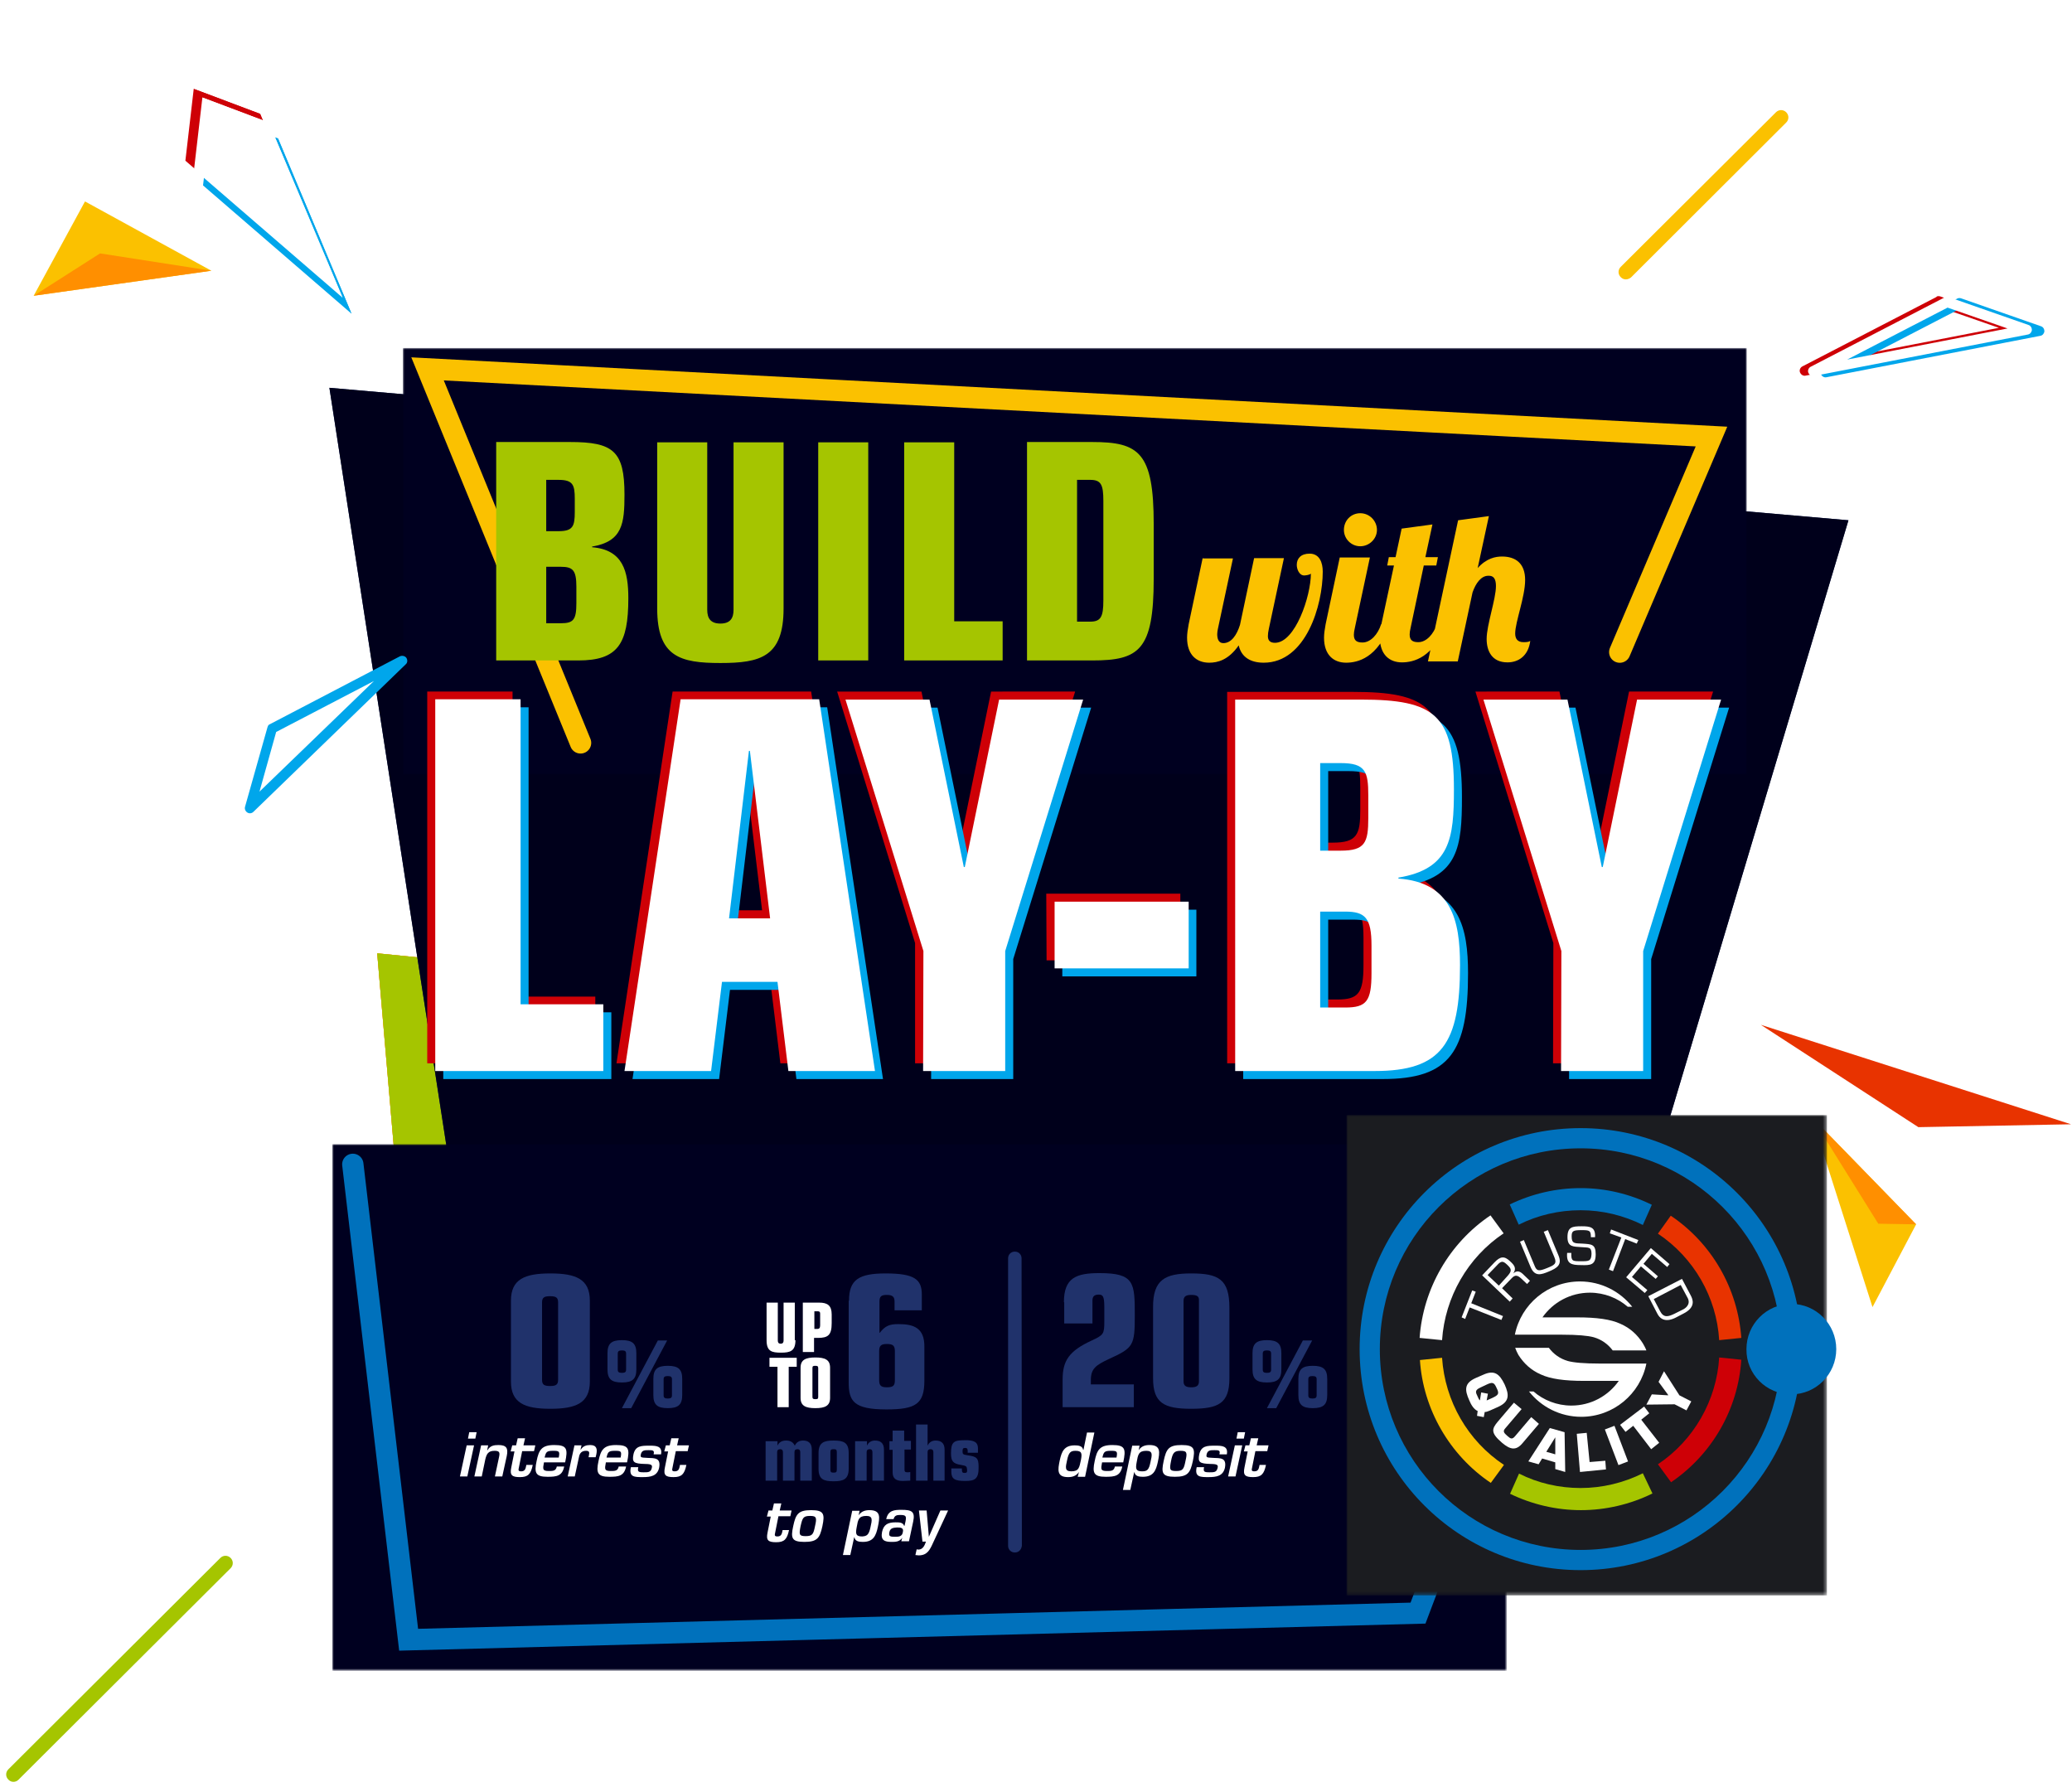 <?xml version="1.0" encoding="utf-8"?>
<!-- Generator: Adobe Illustrator 28.1.0, SVG Export Plug-In . SVG Version: 6.00 Build 0)  -->
<svg version="1.1" id="Layer_1" xmlns="http://www.w3.org/2000/svg" xmlns:xlink="http://www.w3.org/1999/xlink" x="0px" y="0px"
	 viewBox="0 0 646 557" style="enable-background:new 0 0 646 557;" xml:space="preserve">
<style type="text/css">
	.st0{fill:#FBC100;}
	.st1{fill:#FF8F00;}
	.st2{fill:#CE0006;}
	.st3{fill:#00A6EB;}
	.st4{fill:#FFFFFF;}
	.st5{clip-path:url(#SVGID_00000161625681148833613700000009890305392708606873_);fill:#CE0006;}
	.st6{clip-path:url(#SVGID_00000108300269729737338580000013675424267052222399_);fill:#00A6EB;}
	.st7{clip-path:url(#SVGID_00000005253515213533538650000006462971638235172227_);fill:#FFFFFF;}
	.st8{fill:none;stroke:#A5C500;stroke-width:6.872;stroke-linecap:round;}
	.st9{clip-path:url(#SVGID_00000105393596028018896490000005354913641423850166_);fill:#FBC100;}
	.st10{clip-path:url(#SVGID_00000140731394048668142960000008476192314425523118_);fill:#FFFFFF;}
	.st11{fill:#E83300;}
	.st12{fill:#A5C500;}
	.st13{fill:none;}
	.st14{fill:#20326B;}
	.st15{clip-path:url(#SVGID_00000079456109006238884210000017175044538613456816_);}
	.st16{filter:url(#Adobe_OpacityMaskFilter);}
	.st17{clip-path:url(#SVGID_00000028315689680142492020000002043385178257675446_);}
	
		.st18{clip-path:url(#SVGID_00000053546433331407383040000006755021872116879005_);fill:url(#SVGID_00000182518209664220196150000004621386679879015848_);}
	
		.st19{clip-path:url(#SVGID_00000028315689680142492020000002043385178257675446_);mask:url(#SVGID_00000006706971616861998560000002699328910266554778_);}
	.st20{clip-path:url(#SVGID_00000133513216011365495240000014852405295944540341_);fill:#00001B;}
	.st21{filter:url(#Adobe_OpacityMaskFilter_00000174589876806447662640000015022544732193032595_);}
	.st22{clip-path:url(#SVGID_00000163751188128452415420000007147144315231903147_);}
	.st23{clip-path:url(#SVGID_00000183971885594456106750000002116581005621014203_);}
	
		.st24{clip-path:url(#SVGID_00000163751188128452415420000007147144315231903147_);mask:url(#SVGID_00000076599867905626345210000008033080147972626565_);}
	.st25{clip-path:url(#SVGID_00000072979000022921695740000017298269823802657943_);fill:#000020;}
	.st26{fill:none;stroke:#FBC100;stroke-width:6.655;stroke-linecap:round;}
	.st27{filter:url(#Adobe_OpacityMaskFilter_00000070816406587098907000000013108571993981714349_);}
	.st28{clip-path:url(#SVGID_00000039833372115104756710000000535705553129539724_);}
	.st29{clip-path:url(#SVGID_00000047030342292800074560000000461374991654796184_);}
	
		.st30{clip-path:url(#SVGID_00000039833372115104756710000000535705553129539724_);mask:url(#SVGID_00000058556142676090426110000006470389438750779558_);}
	.st31{clip-path:url(#SVGID_00000098182910602193973190000010709191544441949068_);fill:#000020;}
	.st32{fill:none;stroke:#0071BC;stroke-width:6.655;stroke-linecap:round;}
	.st33{clip-path:url(#SVGID_00000178169858300239555250000010720875490883413132_);fill:#CE0006;}
	.st34{clip-path:url(#SVGID_00000034780034012119007010000009663508359080249257_);fill:#00A6EB;}
	.st35{clip-path:url(#SVGID_00000063591880281438308330000004260584253931724956_);fill:#FBC100;}
	.st36{clip-path:url(#SVGID_00000021808224394270403460000003289645006829168799_);fill:#A5C500;}
	.st37{fill:none;stroke:#A5C500;stroke-width:6.09;stroke-linecap:round;}
	.st38{clip-path:url(#SVGID_00000021095342373171368150000012015199961801980084_);fill:#00A6EB;}
	.st39{clip-path:url(#SVGID_00000112615204675212283850000015821768407400686517_);fill:#FFFFFF;}
	.st40{clip-path:url(#SVGID_00000108994225355587410120000017254055678247405755_);fill:#20326B;}
	.st41{enable-background:new    ;}
	.st42{clip-path:url(#SVGID_00000088114829541976147630000014698682967207840135_);fill:#20326B;}
	.st43{filter:url(#Adobe_OpacityMaskFilter_00000003827659490027059530000012208128647278406026_);}
	.st44{clip-path:url(#SVGID_00000036945592652112975500000012722682517808173961_);}
	
		.st45{clip-path:url(#SVGID_00000141449446311707763000000002954461608040172177_);fill:url(#SVGID_00000067945554740611862580000014747928241296127142_);}
	
		.st46{clip-path:url(#SVGID_00000036945592652112975500000012722682517808173961_);mask:url(#SVGID_00000058591053034578255490000002480663500645114025_);}
	.st47{clip-path:url(#SVGID_00000149368443814031266340000007550973884786409122_);fill:#0D66A1;}
	.st48{filter:url(#Adobe_OpacityMaskFilter_00000155848926614948393020000002772956439793085081_);}
	.st49{clip-path:url(#SVGID_00000046329374485064267820000006963326803587868038_);}
	.st50{clip-path:url(#SVGID_00000108278629715200356600000001391288148239308978_);}
	
		.st51{clip-path:url(#SVGID_00000046329374485064267820000006963326803587868038_);mask:url(#SVGID_00000142860389212791379480000010244164553566176948_);}
	.st52{clip-path:url(#SVGID_00000177456753206476777820000015117001155751697284_);fill:#1B1C20;}
	.st53{clip-path:url(#SVGID_00000124843179417345092040000000580211598086838444_);fill:#0071BC;}
	.st54{clip-path:url(#SVGID_00000165210386172730181090000013529302313678409127_);fill:#E83300;}
	.st55{clip-path:url(#SVGID_00000065792076744838550950000002958399989840338582_);fill:#CE0006;}
	.st56{clip-path:url(#SVGID_00000021094677938244732760000000015639546730793377_);fill:#A5C500;}
	.st57{clip-path:url(#SVGID_00000171713650448774042180000011768251290017944228_);fill:#FBC100;}
	.st58{clip-path:url(#SVGID_00000147188073490544141910000014784847964740440235_);fill:#FFFFFF;}
	.st59{clip-path:url(#SVGID_00000049944483902431778100000002805892485319192475_);fill:#0071BC;}
	.st60{clip-path:url(#SVGID_00000157296611391774147480000009973562164270479758_);fill:#FFFFFF;}
	.st61{clip-path:url(#SVGID_00000086689082264579732610000012623108880127129519_);fill:#FFFFFF;}
	.st62{clip-path:url(#SVGID_00000101823202738905508040000005791863659599937688_);fill:#FFFFFF;}
	.st63{clip-path:url(#SVGID_00000173847994183895552580000006570124391762182301_);fill:#FFFFFF;}
	.st64{clip-path:url(#SVGID_00000182505157739101438900000002314364566488910004_);fill:#FFFFFF;}
	.st65{clip-path:url(#SVGID_00000041991040085010782410000005021560882615667598_);fill:#FFFFFF;}
	.st66{clip-path:url(#SVGID_00000105405111416214519010000004329191418969882559_);fill:#FFFFFF;}
	.st67{clip-path:url(#SVGID_00000034061296101639257160000017001763856999205552_);fill:#FFFFFF;}
	.st68{filter:url(#Adobe_OpacityMaskFilter_00000156579334237649825400000006232010631191907209_);}
	.st69{clip-path:url(#SVGID_00000018220539818610954610000009691242484918392478_);}
	
		.st70{clip-path:url(#SVGID_00000040561924366441589630000000465473990335213501_);fill:url(#SVGID_00000103262586840123900970000002099981163166236591_);}
	
		.st71{clip-path:url(#SVGID_00000018220539818610954610000009691242484918392478_);mask:url(#SVGID_00000147937703895035630030000001216627325914595244_);}
	.st72{clip-path:url(#SVGID_00000074416957105873038710000000680545221520550300_);fill:#0071BC;}
</style>
<polygon class="st0" points="65.9,84.4 26.5,62.8 10.5,92.2 "/>
<polygon class="st1" points="10.5,92.2 31.2,79 65.9,84.4 "/>
<polygon class="st2" points="104.1,90.1 81.1,35.5 60.4,27.7 57.8,50.1 "/>
<polygon class="st2" points="60.4,27.7 104.1,90.1 81.1,35.5 "/>
<polygon class="st3" points="109.6,97.8 86.7,43.2 66,35.4 63.3,57.8 "/>
<polygon class="st3" points="66,35.4 109.6,97.8 86.7,43.2 "/>
<polygon class="st4" points="106.8,92.8 83.8,38.2 63.1,30.4 60.5,52.8 "/>
<polygon class="st4" points="63.1,30.4 106.8,92.8 83.8,38.2 "/>
<g>
	<g>
		<defs>
			<rect id="SVGID_1_" x="-0.1" y="0.3" width="645.8" height="557.2"/>
		</defs>
		<clipPath id="SVGID_00000072262368152791065300000000866255578014550681_">
			<use xlink:href="#SVGID_1_"  style="overflow:visible;"/>
		</clipPath>
		<path style="clip-path:url(#SVGID_00000072262368152791065300000000866255578014550681_);fill:#CE0006;" d="M623.2,102.2
			l-18.7-6.5l-31.3,16.2L623.2,102.2z M603.9,92.4c0.3-0.1,0.7-0.1,1,0l24.9,8.7c0.7,0.2,1.1,0.9,1.1,1.6c-0.1,0.7-0.6,1.3-1.3,1.4
			l-66.6,13c-0.8,0.2-1.5-0.3-1.8-1s0.1-1.6,0.8-1.9l41.7-21.6L603.9,92.4z"/>
	</g>
	<g>
		<defs>
			<rect id="SVGID_00000179605487301756530560000015976668272633217421_" x="-0.1" y="0.3" width="645.8" height="557.2"/>
		</defs>
		<clipPath id="SVGID_00000064326770475868877550000010534254250861092737_">
			<use xlink:href="#SVGID_00000179605487301756530560000015976668272633217421_"  style="overflow:visible;"/>
		</clipPath>
		<path style="clip-path:url(#SVGID_00000064326770475868877550000010534254250861092737_);fill:#00A6EB;" d="M629.7,102.8L611,96.3
			l-31.3,16.2L629.7,102.8z M610.4,93c0.3-0.1,0.7-0.1,1,0l24.9,8.7c0.7,0.2,1.1,0.9,1.1,1.6c-0.1,0.7-0.6,1.3-1.3,1.4l-66.6,12.9
			c-0.8,0.2-1.5-0.3-1.8-1s0.1-1.6,0.8-1.9l41.7-21.6L610.4,93z"/>
	</g>
	<g>
		<defs>
			<rect id="SVGID_00000028306714013287463090000017770335399538433710_" x="-0.1" y="0.3" width="645.8" height="557.2"/>
		</defs>
		<clipPath id="SVGID_00000164513631873699556670000017637324113179356055_">
			<use xlink:href="#SVGID_00000028306714013287463090000017770335399538433710_"  style="overflow:visible;"/>
		</clipPath>
		<path style="clip-path:url(#SVGID_00000164513631873699556670000017637324113179356055_);fill:#FFFFFF;" d="M625.9,102.4
			l-18.7-6.5l-31.3,16.2L625.9,102.4z M606.5,92.6c0.3-0.1,0.7-0.1,1,0l24.9,8.7c0.7,0.2,1.1,0.9,1.1,1.6c-0.1,0.7-0.6,1.3-1.3,1.4
			l-66.6,12.9c-0.8,0.2-1.5-0.3-1.8-1s0.1-1.6,0.8-1.9l41.7-21.6L606.5,92.6z"/>
	</g>
</g>
<path class="st8" d="M113.4,237"/>
<g>
	<g>
		<defs>
			<rect id="SVGID_00000181797522679573419670000013455818677026753966_" x="-0.1" y="0.3" width="645.8" height="557.2"/>
		</defs>
		<clipPath id="SVGID_00000083805895497108772870000015456276434938941100_">
			<use xlink:href="#SVGID_00000181797522679573419670000013455818677026753966_"  style="overflow:visible;"/>
		</clipPath>
		<path style="clip-path:url(#SVGID_00000083805895497108772870000015456276434938941100_);fill:#FBC100;" d="M506.9,87.1
			c-0.6,0-1.1-0.2-1.6-0.7c-0.9-0.9-0.9-2.3,0-3.2L553.7,35c0.9-0.9,2.3-0.9,3.2,0s0.9,2.3,0,3.2l-48.4,48.3
			C508,86.9,507.4,87.1,506.9,87.1"/>
	</g>
	<g>
		<defs>
			<rect id="SVGID_00000159439646945086421840000011644564628508286368_" x="-0.1" y="0.3" width="645.8" height="557.2"/>
		</defs>
		<clipPath id="SVGID_00000156561918823183258990000014741678653030189959_">
			<use xlink:href="#SVGID_00000159439646945086421840000011644564628508286368_"  style="overflow:visible;"/>
		</clipPath>
		<path style="clip-path:url(#SVGID_00000156561918823183258990000014741678653030189959_);fill:#FFFFFF;" d="M477.6,92.3
			c-0.6,0-1.1-0.2-1.6-0.7c-0.9-0.9-0.9-2.3,0-3.2L563.6,1c0.9-0.9,2.3-0.9,3.2,0s0.9,2.3,0,3.2l-87.5,87.5
			C478.8,92.1,478.2,92.3,477.6,92.3"/>
	</g>
</g>
<polygon class="st11" points="598.1,351.4 645.7,350.5 549,319.5 "/>
<polygon class="st0" points="583.8,407.5 564.9,348.3 597.4,381.7 "/>
<polygon class="st1" points="564.9,348.3 585.6,381.5 597.4,381.7 "/>
<path class="st12" d="M4.2,555.5c-0.6,0-1.1-0.2-1.6-0.7c-0.9-0.9-0.9-2.3,0-3.2l66.1-65.9c0.9-0.9,2.3-0.9,3.2,0
	c0.9,0.9,0.9,2.3,0,3.2l-66.2,66C5.3,555.3,4.7,555.5,4.2,555.5"/>
<path class="st4" d="M33.4,550.4c-0.6,0-1.1-0.2-1.6-0.7c-0.9-0.9-0.9-2.3,0-3.2l68-68.1c0.9-0.9,2.3-0.9,3.2,0
	c0.9,0.9,0.9,2.3,0,3.2l-68,68.1C34.5,550.2,34,550.4,33.4,550.4"/>
<rect x="-0.1" y="0.3" class="st13" width="645.8" height="557.2"/>
<polygon class="st11" points="117.6,297.2 135.8,509.4 427,489.4 485.2,334 "/>
<polygon class="st0" points="117.6,297.2 135.8,509.4 316.4,497 316.4,317.1 "/>
<polygon class="st12" points="117.6,297.2 135.8,509.4 225.5,503.2 225.5,308 "/>
<polygon class="st14" points="576.3,162.2 505.1,400.2 139.5,359.3 102.7,120.9 "/>
<g>
	<g>
		<defs>
			<rect id="SVGID_00000160872565427336490400000013571596107240723351_" x="-0.1" y="0.3" width="645.8" height="557.2"/>
		</defs>
		<clipPath id="SVGID_00000026849360664120529560000006447681185446413979_">
			<use xlink:href="#SVGID_00000160872565427336490400000013571596107240723351_"  style="overflow:visible;"/>
		</clipPath>
		<g style="clip-path:url(#SVGID_00000026849360664120529560000006447681185446413979_);">
			<g>
				<g>
					<defs>
						<rect id="SVGID_00000121262722346196306660000015574799481017984385_" x="93.7" y="113.9" width="491.6" height="287.3"/>
					</defs>
					<clipPath id="SVGID_00000021115322903614375630000017673928052840657575_">
						<use xlink:href="#SVGID_00000121262722346196306660000015574799481017984385_"  style="overflow:visible;"/>
					</clipPath>
					<defs>
						<filter id="Adobe_OpacityMaskFilter" filterUnits="userSpaceOnUse" x="93.7" y="113.9" width="491.6" height="287.3">
							<feColorMatrix  type="matrix" values="1 0 0 0 0  0 1 0 0 0  0 0 1 0 0  0 0 0 1 0"/>
						</filter>
					</defs>
					
						<mask maskUnits="userSpaceOnUse" x="93.7" y="113.9" width="491.6" height="287.3" id="SVGID_00000006706971616861998560000002699328910266554778_">
						<g class="st16">
							<g>
								<defs>
									<rect id="SVGID_00000048474129301062410210000004771376322088372874_" x="93.7" y="113.9" width="491.6" height="287.3"/>
								</defs>
								
									<clipPath id="SVGID_00000135686548998696601710000012060772703612122544_" style="clip-path:url(#SVGID_00000021115322903614375630000017673928052840657575_);">
									<use xlink:href="#SVGID_00000048474129301062410210000004771376322088372874_"  style="overflow:visible;"/>
								</clipPath>
								
									<linearGradient id="SVGID_00000172432966237192773220000009986312881127830666_" gradientUnits="userSpaceOnUse" x1="66.804" y1="-271.745" x2="67.804" y2="-271.745" gradientTransform="matrix(-143.543 -306.431 306.431 -143.543 93331.25 -17998.281)">
									<stop  offset="0" style="stop-color:#FFFFFF"/>
									<stop  offset="1" style="stop-color:#000000"/>
								</linearGradient>
								
									<polygon style="clip-path:url(#SVGID_00000135686548998696601710000012060772703612122544_);fill:url(#SVGID_00000172432966237192773220000009986312881127830666_);" points="
									182.1,590 -16.7,165.6 496.8,-75 695.6,349.5 								"/>
							</g>
						</g>
					</mask>
					
						<g style="clip-path:url(#SVGID_00000021115322903614375630000017673928052840657575_);mask:url(#SVGID_00000006706971616861998560000002699328910266554778_);">
						<g>
							<g>
								<defs>
									<rect id="SVGID_00000036929520547909121360000004057607023007164060_" x="93.7" y="113.9" width="491.6" height="287.3"/>
								</defs>
								<clipPath id="SVGID_00000057858364277599722980000014398799457904463026_">
									<use xlink:href="#SVGID_00000036929520547909121360000004057607023007164060_"  style="overflow:visible;"/>
								</clipPath>
								<polygon style="clip-path:url(#SVGID_00000057858364277599722980000014398799457904463026_);fill:#00001B;" points="
									576.3,162.2 505.1,400.2 139.5,359.3 102.7,120.9 								"/>
							</g>
						</g>
					</g>
				</g>
			</g>
		</g>
	</g>
	<g>
		<defs>
			<rect id="SVGID_00000081629250434036294830000009744636445313351354_" x="-0.1" y="0.3" width="645.8" height="557.2"/>
		</defs>
		<clipPath id="SVGID_00000043436710039154659390000016246773530084156566_">
			<use xlink:href="#SVGID_00000081629250434036294830000009744636445313351354_"  style="overflow:visible;"/>
		</clipPath>
		<defs>
			
				<filter id="Adobe_OpacityMaskFilter_00000072274468161637933960000011301346100998250160_" filterUnits="userSpaceOnUse" x="125.6" y="108.5" width="419" height="133">
				<feColorMatrix  type="matrix" values="1 0 0 0 0  0 1 0 0 0  0 0 1 0 0  0 0 0 1 0"/>
			</filter>
		</defs>
		
			<mask maskUnits="userSpaceOnUse" x="125.6" y="108.5" width="419" height="133" id="SVGID_00000076599867905626345210000008033080147972626565_">
			<g style="filter:url(#Adobe_OpacityMaskFilter_00000072274468161637933960000011301346100998250160_);">
				<g>
					<g>
						<defs>
							<rect id="SVGID_00000095322021409029307790000013013167321278252443_" x="-0.1" y="0.3" width="645.8" height="557.2"/>
						</defs>
						
							<clipPath id="SVGID_00000167372331050558559600000017694495128195387538_" style="clip-path:url(#SVGID_00000043436710039154659390000016246773530084156566_);">
							<use xlink:href="#SVGID_00000095322021409029307790000013013167321278252443_"  style="overflow:visible;"/>
						</clipPath>
					</g>
					<g>
						<defs>
							<rect id="SVGID_00000172427995276268010780000016453491545016439729_" x="-0.1" y="0.3" width="645.8" height="557.2"/>
						</defs>
						<defs>
							<rect id="SVGID_00000173876518701744488450000001399259486158333069_" x="115.1" y="100.3" width="439.7" height="144"/>
						</defs>
						
							<clipPath id="SVGID_00000103943797942780275390000004143477755469796487_" style="clip-path:url(#SVGID_00000043436710039154659390000016246773530084156566_);">
							<use xlink:href="#SVGID_00000172427995276268010780000016453491545016439729_"  style="overflow:visible;"/>
						</clipPath>
						
							<clipPath id="SVGID_00000049207627049208088540000009662149964493679762_" style="clip-path:url(#SVGID_00000103943797942780275390000004143477755469796487_);">
							<use xlink:href="#SVGID_00000173876518701744488450000001399259486158333069_"  style="overflow:visible;"/>
						</clipPath>
						<g>
						</g>
					</g>
				</g>
			</g>
		</mask>
		
			<g style="clip-path:url(#SVGID_00000043436710039154659390000016246773530084156566_);mask:url(#SVGID_00000076599867905626345210000008033080147972626565_);">
			<g>
				<g>
					<defs>
						<rect id="SVGID_00000097487882869582722200000005545550491447015072_" x="125.6" y="108.5" width="419" height="133"/>
					</defs>
					<clipPath id="SVGID_00000088811113000544842500000003243305594003366036_">
						<use xlink:href="#SVGID_00000097487882869582722200000005545550491447015072_"  style="overflow:visible;"/>
					</clipPath>
					
						<rect x="125.6" y="108.5" style="clip-path:url(#SVGID_00000088811113000544842500000003243305594003366036_);fill:#000020;" width="419" height="133"/>
				</g>
			</g>
		</g>
	</g>
</g>
<polyline class="st26" points="181,231.6 133.3,115 533.6,136.1 505,203.3 "/>
<g>
	<g>
		<defs>
			<rect id="SVGID_00000074437509576157391690000008640453749829417639_" x="-0.1" y="0.3" width="645.8" height="557.2"/>
		</defs>
		<clipPath id="SVGID_00000109022174708272668350000011736919220954553740_">
			<use xlink:href="#SVGID_00000074437509576157391690000008640453749829417639_"  style="overflow:visible;"/>
		</clipPath>
		<defs>
			
				<filter id="Adobe_OpacityMaskFilter_00000131366585200707490060000005757345270200223670_" filterUnits="userSpaceOnUse" x="103.6" y="356.7" width="366.2" height="164.2">
				<feColorMatrix  type="matrix" values="1 0 0 0 0  0 1 0 0 0  0 0 1 0 0  0 0 0 1 0"/>
			</filter>
		</defs>
		
			<mask maskUnits="userSpaceOnUse" x="103.6" y="356.7" width="366.2" height="164.2" id="SVGID_00000058556142676090426110000006470389438750779558_">
			<g style="filter:url(#Adobe_OpacityMaskFilter_00000131366585200707490060000005757345270200223670_);">
				<g>
					<g>
						<defs>
							<rect id="SVGID_00000096029581173636292770000017316419933190511007_" x="-0.1" y="0.3" width="645.8" height="557.2"/>
						</defs>
						
							<clipPath id="SVGID_00000109716577910359769300000014300745902561913009_" style="clip-path:url(#SVGID_00000109022174708272668350000011736919220954553740_);">
							<use xlink:href="#SVGID_00000096029581173636292770000017316419933190511007_"  style="overflow:visible;"/>
						</clipPath>
					</g>
					<g>
						<defs>
							<rect id="SVGID_00000025420184866218527750000015883536722620767139_" x="-0.1" y="0.3" width="645.8" height="557.2"/>
						</defs>
						<defs>
							<rect id="SVGID_00000169558697138439346330000000113437402550550927_" x="93.6" y="348.5" width="387.8" height="175.7"/>
						</defs>
						
							<clipPath id="SVGID_00000138545522197222785920000008160558656750053291_" style="clip-path:url(#SVGID_00000109022174708272668350000011736919220954553740_);">
							<use xlink:href="#SVGID_00000025420184866218527750000015883536722620767139_"  style="overflow:visible;"/>
						</clipPath>
						
							<clipPath id="SVGID_00000119821749196296784840000009422233413784484535_" style="clip-path:url(#SVGID_00000138545522197222785920000008160558656750053291_);">
							<use xlink:href="#SVGID_00000169558697138439346330000000113437402550550927_"  style="overflow:visible;"/>
						</clipPath>
						<g>
						</g>
					</g>
				</g>
			</g>
		</mask>
		
			<g style="clip-path:url(#SVGID_00000109022174708272668350000011736919220954553740_);mask:url(#SVGID_00000058556142676090426110000006470389438750779558_);">
			<g>
				<g>
					<defs>
						<rect id="SVGID_00000049190752397064032950000010667629162799773838_" x="103.6" y="356.7" width="366.2" height="164.2"/>
					</defs>
					<clipPath id="SVGID_00000094582349953632633760000012710951237471494589_">
						<use xlink:href="#SVGID_00000049190752397064032950000010667629162799773838_"  style="overflow:visible;"/>
					</clipPath>
					
						<rect x="103.6" y="356.7" style="clip-path:url(#SVGID_00000094582349953632633760000012710951237471494589_);fill:#000020;" width="366.2" height="164.2"/>
				</g>
			</g>
		</g>
	</g>
</g>
<polyline class="st32" points="460.3,454.7 442.1,502.9 127.4,511.2 110,363 "/>
<g>
	<g>
		<defs>
			<rect id="SVGID_00000062193124194026436550000000110757746879897742_" x="-0.1" y="0.3" width="645.8" height="557.2"/>
		</defs>
		<clipPath id="SVGID_00000049206602871712171010000002243001471916311717_">
			<use xlink:href="#SVGID_00000062193124194026436550000000110757746879897742_"  style="overflow:visible;"/>
		</clipPath>
		<path style="clip-path:url(#SVGID_00000049206602871712171010000002243001471916311717_);fill:#CE0006;" d="M484.2,331.5h25.6V294
			l24.3-78.4h-26.2l-10.7,52.2h-0.3l-10.7-52.2H460l24.3,78.4L484.2,331.5L484.2,331.5z M409.1,281.7h7.8c6.2,0,8.2,1.9,8.2,10.6
			v8.6c0,8.8-1.6,10.7-8.2,10.7h-7.8V281.7z M382.6,331.5h43.5c21,0,26.6-8.6,26.6-33c0-14.1-2.7-25.8-19.2-27v-0.3
			c16.2-2.7,17.3-12.3,17.3-27.5c0-23.2-5.9-28-29-28h-39.2L382.6,331.5L382.6,331.5z M409.1,235.4h6.4c7.7,0,8.6,2.6,8.6,10.1v7
			c0,7.7-1,10.2-8.6,10.2h-6.4V235.4z M326.3,299.4H368v-20.8h-41.8L326.3,299.4L326.3,299.4z M285.3,331.5h25.6V294l24.3-78.4H309
			l-10.7,52.2H298l-10.7-52.2H261l24.3,78.4V331.5z M192.2,331.5h27l3.4-27.8h17.3l3.4,27.8h27l-17.4-115.9h-43.2L192.2,331.5z
			 M237.6,283.8h-12.8l6.2-52.2h0.3L237.6,283.8z M133.3,331.5h52.3v-20.8h-25.8v-95.1h-26.6v115.9H133.3z"/>
	</g>
	<g>
		<defs>
			<rect id="SVGID_00000070819237962528330960000012966875609973739708_" x="-0.1" y="0.3" width="645.8" height="557.2"/>
		</defs>
		<clipPath id="SVGID_00000034789471853539956950000012590674204313083834_">
			<use xlink:href="#SVGID_00000070819237962528330960000012966875609973739708_"  style="overflow:visible;"/>
		</clipPath>
		<path style="clip-path:url(#SVGID_00000034789471853539956950000012590674204313083834_);fill:#00A6EB;" d="M80.9,246.8l5.2-18.6
			l30.5-15.9L80.9,246.8z M83.9,225.9c-0.3,0.2-0.4,0.5-0.5,0.8l-7,24.8c-0.2,0.7,0.1,1.4,0.7,1.8c0.6,0.4,1.4,0.3,1.9-0.2l47.5-46
			c0.6-0.5,0.6-1.4,0.2-2s-1.3-0.8-2-0.5l-40.6,21.2L83.9,225.9z"/>
	</g>
	<g>
		<defs>
			<rect id="SVGID_00000098209760841853623360000011896386201799466166_" x="-0.1" y="0.3" width="645.8" height="557.2"/>
		</defs>
		<clipPath id="SVGID_00000134949021678217537120000012449652850346661508_">
			<use xlink:href="#SVGID_00000098209760841853623360000011896386201799466166_"  style="overflow:visible;"/>
		</clipPath>
		<path style="clip-path:url(#SVGID_00000134949021678217537120000012449652850346661508_);fill:#FBC100;" d="M466.4,182.7
			c0,4.1-2.9,12.1-2.9,16.5c0,3.7,1.6,7.3,6.5,7.3c3.4,0,6.5-2,7.1-6.7c-0.4,0.3-1,0.4-2.1,0.4c-1.9,0-2.6-1.1-2.6-2.7
			c0-3.6,3.1-11.4,3.1-16.7c0-5.2-3-7.3-7.2-7.3c-2,0-4.8,0.5-7.6,3.6l3.5-16.2l-9.6,1.3l-9.4,44h9.3l4.6-21.5
			c1-2.9,2.7-5.2,4.9-5.2C465.7,179.4,466.4,180.5,466.4,182.7 M437,164.8l-1.9,8.9H433l-0.5,2.6h2.1l-3.9,18.2
			c-0.3,1.6-0.5,3-0.5,4.2c0,5.4,3,7.8,6.9,7.8c3.5,0,9.9-1.4,13.6-12H448c-1,3.2-3.3,5.7-5.8,5.7c-1.8,0-2.7-0.6-2.7-2.4
			c0-0.6,0.1-1.2,0.3-2.1l4.1-19.4h3.9l0.5-2.6h-3.9l2.2-10.2L437,164.8z M417.7,173.8l-4.4,20.8c-0.3,1.6-0.5,3-0.5,4.2
			c0,5.4,3,7.8,6.9,7.8c3.5,0,9.9-1.4,13.6-12h-2.7c-1,3.2-3.3,5.7-5.8,5.7c-1.8,0-2.7-0.6-2.7-2.4c0-0.6,0.1-1.2,0.3-2.1l4.7-22
			H417.7z M419,165.2c0,2.8,2.3,5.1,5.1,5.1s5.2-2.3,5.2-5.1s-2.3-5.2-5.2-5.2S419,162.3,419,165.2 M375,173.8l-4.4,20.8
			c-0.3,1.6-0.5,3-0.5,4.2c0,5.4,3,7.8,6.9,7.8c2.6,0,6-0.8,9.2-5.4c0.8,3.6,3.6,5.4,7.8,5.4c13.2,0,18.4-18,18.4-28.4
			c0-2.8-1-5.6-4.1-5.6c-2.7,0-4,1.5-4,3.5c0,1.4,0.8,3.3,2.3,3.3c0.5,0,1.9-0.2,2.1-0.6c0,7.1-4.9,21.6-11.2,21.6
			c-1.6,0-2.2-0.8-2.2-2.1c0-0.6,0.1-1.4,0.3-2.3l4.7-22H391l-4.4,20.8c-1,3.2-2.7,5.7-5.2,5.7c-1.5,0-1.9-1.4-1.9-2.8
			c0-0.5,0.1-1.1,0.2-1.6l4.7-22H375V173.8z"/>
	</g>
	<g>
		<defs>
			<rect id="SVGID_00000002356307945546845010000004445606775120905609_" x="-0.1" y="0.3" width="645.8" height="557.2"/>
		</defs>
		<clipPath id="SVGID_00000028301283178501628040000016530072670811911816_">
			<use xlink:href="#SVGID_00000002356307945546845010000004445606775120905609_"  style="overflow:visible;"/>
		</clipPath>
		<path style="clip-path:url(#SVGID_00000028301283178501628040000016530072670811911816_);fill:#A5C500;" d="M320.2,205.9h20.3
			c14.6,0,19.2-3.1,19.2-25.5v-17c0-22.4-4.6-25.6-19.2-25.6h-20.3V205.9z M335.8,149.6h4.1c3.4,0,4.1,1.5,4.1,6.6v31
			c0,5.1-0.8,6.6-4.1,6.6h-4.1V149.6z M281.9,205.9h30.7v-12.2h-15.1v-55.8h-15.6V205.9z M255.1,205.9h15.6v-68h-15.6V205.9z
			 M244.3,137.9h-15.6v52.2c0,2.6-1,4.3-4.1,4.3s-4.1-1.7-4.1-4.3v-52.2h-15.6v51.8c0,15.1,7.2,17,19.7,17s19.7-1.9,19.7-17
			L244.3,137.9L244.3,137.9z M170.3,176.7h4.6c3.7,0,4.8,1.1,4.8,6.2v5.1c0,5.2-0.9,6.3-4.8,6.3h-4.6V176.7z M154.7,205.9h25.6
			c12.3,0,15.6-5.1,15.6-19.4c0-8.3-1.6-15.1-11.3-15.9v-0.2c9.5-1.6,10.1-7.2,10.1-16.2c0-13.6-3.5-16.4-17-16.4h-23L154.7,205.9
			L154.7,205.9z M170.3,149.6h3.8c4.5,0,5.1,1.5,5.1,5.9v4.1c0,4.5-0.6,6-5.1,6h-3.8V149.6z"/>
	</g>
</g>
<path class="st37" d="M138.7,217.3"/>
<g>
	<g>
		<defs>
			<rect id="SVGID_00000049212517459850698750000014592705188130558142_" x="-0.1" y="0.3" width="645.8" height="557.2"/>
		</defs>
		<clipPath id="SVGID_00000090980885522105354760000009223070768017458837_">
			<use xlink:href="#SVGID_00000049212517459850698750000014592705188130558142_"  style="overflow:visible;"/>
		</clipPath>
		<path style="clip-path:url(#SVGID_00000090980885522105354760000009223070768017458837_);fill:#00A6EB;" d="M489.2,336.4h25.6V299
			l24.3-78.4h-26.2l-10.7,52.2h-0.3l-10.7-52.2H465l24.3,78.4L489.2,336.4L489.2,336.4z M414.1,286.7h7.8c6.2,0,8.2,1.9,8.2,10.6
			v8.6c0,8.8-1.6,10.7-8.2,10.7h-7.8V286.7z M387.6,336.4h43.5c21,0,26.6-8.6,26.6-33c0-14.1-2.7-25.8-19.2-27v-0.3
			c16.2-2.7,17.3-12.3,17.3-27.5c0-23.2-5.9-28-29-28h-39.2L387.6,336.4L387.6,336.4z M414.1,240.4h6.4c7.7,0,8.6,2.6,8.6,10.1v7
			c0,7.7-1,10.2-8.6,10.2h-6.4V240.4z M331.2,304.4H373v-20.8h-41.8V304.4z M290.3,336.4h25.6V299l24.3-78.4H314l-10.7,52.2H303
			l-10.7-52.2H266l24.3,78.4V336.4z M197.2,336.4h27l3.4-27.8h17.3l3.4,27.8h27l-17.4-115.9h-43.2L197.2,336.4z M242.6,288.8h-12.8
			l6.2-52.2h0.3L242.6,288.8z M138.3,336.4h52.3v-20.8h-25.8v-95.1h-26.6v115.9H138.3z"/>
	</g>
	<g>
		<defs>
			<rect id="SVGID_00000168828730711421733440000001026469312872000668_" x="-0.1" y="0.3" width="645.8" height="557.2"/>
		</defs>
		<clipPath id="SVGID_00000165935280329849725890000016173400778473127829_">
			<use xlink:href="#SVGID_00000168828730711421733440000001026469312872000668_"  style="overflow:visible;"/>
		</clipPath>
		<path style="clip-path:url(#SVGID_00000165935280329849725890000016173400778473127829_);fill:#FFFFFF;" d="M486.7,333.9h25.6
			v-37.4l24.3-78.4h-26.2l-10.7,52.2h-0.3l-10.7-52.2h-26.2l24.3,78.4L486.7,333.9L486.7,333.9z M411.6,284.2h7.8
			c6.2,0,8.2,1.9,8.2,10.6v8.6c0,8.8-1.6,10.7-8.2,10.7h-7.8V284.2z M385.1,333.9h43.5c21,0,26.6-8.6,26.6-33
			c0-14.1-2.7-25.8-19.2-27v-0.3c16.2-2.7,17.3-12.3,17.3-27.5c0-23.2-5.9-28-29-28h-39.2L385.1,333.9L385.1,333.9z M411.6,237.9
			h6.4c7.7,0,8.6,2.6,8.6,10.1v7c0,7.7-1,10.2-8.6,10.2h-6.4V237.9z M328.8,301.9h41.8v-20.8h-41.8V301.9z M287.8,333.9h25.6v-37.4
			l24.3-78.4h-26.2l-10.7,52.2h-0.3l-10.7-52.2h-26.2l24.3,78.4L287.8,333.9L287.8,333.9z M194.7,333.9h27l3.4-27.8h17.3l3.4,27.8
			h27L255.4,218h-43.2L194.7,333.9z M240.1,286.3h-12.8l6.2-52.2h0.3L240.1,286.3z M135.8,333.9h52.3v-20.8h-25.8V218h-26.6v115.9
			H135.8z"/>
	</g>
	<g>
		<defs>
			<rect id="SVGID_00000153664633031764975380000012594748600357878463_" x="-0.1" y="0.3" width="645.8" height="557.2"/>
		</defs>
		<clipPath id="SVGID_00000078745767040033362460000014146799191632766091_">
			<use xlink:href="#SVGID_00000153664633031764975380000012594748600357878463_"  style="overflow:visible;"/>
		</clipPath>
		<path style="clip-path:url(#SVGID_00000078745767040033362460000014146799191632766091_);fill:#20326B;" d="M317.9,483.4
			c-0.4,0.4-0.9,0.6-1.5,0.6c-1.2,0-2.1-0.9-2.1-2.1v-89.6c0-1.2,0.9-2.1,2.1-2.1s2.1,0.9,2.1,2.1l0.1,89.6
			C318.5,482.5,318.3,483,317.9,483.4"/>
	</g>
</g>
<g class="st41">
	<path class="st14" d="M159.3,405.5c0-6.7,4.3-8.5,12.3-8.5s12.3,1.8,12.3,8.5v25.2c0,6.7-4.3,8.5-12.3,8.5s-12.3-1.8-12.3-8.5
		V405.5z M174,406c0-1.5-0.7-1.9-2.5-1.9s-2.5,0.4-2.5,1.9v24.2c0,1.5,0.7,1.9,2.5,1.9s2.5-0.4,2.5-1.9V406z"/>
</g>
<g class="st41">
	<path class="st14" d="M189.4,421.9c0-3,1.2-4.1,4.5-4.1s4.5,1.1,4.5,4.1v5c0,3-1.2,4.1-4.5,4.1s-4.5-1.1-4.5-4.1V421.9z M192.6,427
		c0,0.7,0.3,1,1.3,1c1,0,1.3-0.3,1.3-1v-5c0-0.7-0.3-1-1.3-1c-1,0-1.3,0.3-1.3,1V427z M205.1,417.9h2.9L196.8,439h-2.9L205.1,417.9z
		 M203.7,429.9c0-3,1.2-4.1,4.5-4.1s4.5,1.1,4.5,4.1v5c0,3-1.2,4.1-4.5,4.1s-4.5-1.1-4.5-4.1V429.9z M206.9,435c0,0.7,0.3,1,1.3,1
		c1,0,1.3-0.3,1.3-1v-5c0-0.7-0.3-1-1.3-1c-1,0-1.3,0.3-1.3,1V435z"/>
</g>
<g class="st41">
	<path class="st14" d="M390.5,421.9c0-3,1.2-4.1,4.5-4.1s4.5,1.1,4.5,4.1v5c0,3-1.2,4.1-4.5,4.1s-4.5-1.1-4.5-4.1V421.9z M393.7,427
		c0,0.7,0.3,1,1.3,1c1,0,1.3-0.3,1.3-1v-5c0-0.7-0.3-1-1.3-1c-1,0-1.3,0.3-1.3,1V427z M406.2,417.9h2.9L397.9,439h-2.9L406.2,417.9z
		 M404.8,429.9c0-3,1.2-4.1,4.5-4.1s4.5,1.1,4.5,4.1v5c0,3-1.2,4.1-4.5,4.1s-4.5-1.1-4.5-4.1V429.9z M407.9,435c0,0.7,0.3,1,1.3,1
		c1,0,1.3-0.3,1.3-1v-5c0-0.7-0.3-1-1.3-1c-1,0-1.3,0.3-1.3,1V435z"/>
</g>
<g class="st41">
	<path class="st14" d="M264.7,405.5c0-6.5,3-8.5,11.4-8.5c9.1,0,11.3,1.9,11.3,6.6v4.9h-8.5v-2.7c0-1.5-0.6-2.1-2.4-2.1
		c-1.8,0-2.3,0.5-2.3,2.1v9.7h0.1c1.7-2.2,3.1-2.7,5.8-2.7c4.7,0,8.2,1.1,8.1,7.2v10.4c0,7.3-2.7,9-11.8,9
		c-10.3,0-11.8-2.6-11.8-8.5V405.5z M274.1,430.2c0,1.7,0.5,2.3,2.4,2.3c2.1,0,2.5-0.6,2.5-2.3v-8.9c0-1.7-0.5-2.3-2.5-2.3
		c-1.9,0-2.4,0.6-2.4,2.3V430.2z"/>
</g>
<g class="st41">
	<path class="st4" d="M248,417.8c0,3.4-1.6,3.9-4.5,3.9s-4.5-0.4-4.5-3.9v-11.7h3.5v11.8c0,0.6,0.2,1,0.9,1c0.7,0,0.9-0.4,0.9-1
		v-11.8h3.5V417.8z"/>
	<path class="st4" d="M250.3,406.1h5.1c2.6,0,3.9,0.9,3.9,3.7v2.7c0,3.7-1.1,4.6-4.3,4.6h-1.2v4.4h-3.5V406.1z M254.9,414.3
		c0.5,0,0.8-0.3,0.8-1.1v-3.7c0-0.5-0.2-0.7-0.8-0.7h-1v5.5H254.9z"/>
</g>
<g class="st41">
	<path class="st4" d="M242.4,426.1h-2.5v-2.8h8.5v2.8h-2.5v12.6h-3.5V426.1z"/>
	<path class="st4" d="M249.6,426.4c0-2.5,1.6-3.2,4.6-3.2c3,0,4.6,0.7,4.6,3.2v9.4c0,2.5-1.6,3.2-4.6,3.2c-3,0-4.6-0.7-4.6-3.2
		V426.4z M255.1,426.5c0-0.6-0.3-0.7-0.9-0.7c-0.7,0-0.9,0.1-0.9,0.7v9c0,0.6,0.3,0.7,0.9,0.7c0.7,0,0.9-0.1,0.9-0.7V426.5z"/>
</g>
<g class="st41">
	<path class="st14" d="M331.7,406c0-7.7,3.9-9.1,11.1-9.1c10.9,0,11,3,11,13.2c0,9.3-0.4,10.1-7.9,13.5c-4.3,2-5.8,3.1-5.8,6.7v1.3
		h13.4v7.1h-22.2v-8.6c0-5.8,1.9-8.9,9.1-12.2c3.7-1.7,3.9-2.1,3.9-5.9v-4.5c0-3.5-0.5-3.9-1.8-3.9c-1.3,0-1.9,0.6-1.9,1.8v7.2h-8.8
		V406z"/>
	<path class="st14" d="M359.5,407.7c-0.1-8.8,3.8-10.7,11.9-10.7c8.5,0,11.9,1.8,11.9,10.7v22c0,7.8-3.4,9.5-11.9,9.5
		c-8.5,0-11.9-1.8-11.9-9.5V407.7z M369,430.6c0,1.4,0.7,1.9,2.4,1.9c1.7,0,2.4-0.5,2.4-1.9v-25.4c0-1.1-0.7-1.5-2.4-1.5
		c-1.7,0-2.4,0.5-2.4,1.9V430.6z"/>
</g>
<g class="st41">
	<path class="st14" d="M238.8,449.3h3.6v1.4h0c0.5-1.1,1.4-1.6,2.7-1.6c1,0,2.1,0.3,2.7,1.6c0.5-1.1,1.4-1.6,2.6-1.6
		c1.5,0,2.7,0.7,2.7,2.8v9.7h-3.6v-8.9c0-0.5-0.2-0.9-0.9-0.9c-0.6,0-0.9,0.3-0.9,0.9v8.9h-3.6v-8.9c0-0.5-0.2-0.9-0.9-0.9
		c-0.6,0-0.9,0.3-0.9,0.9v8.9h-3.6V449.3z"/>
	<path class="st14" d="M255.2,453c0-3.3,1.7-3.9,4.7-3.9c3.1,0,4.7,0.6,4.7,3.9v4.9c0,3.3-1.7,3.9-4.7,3.9c-3.1,0-4.7-0.6-4.7-3.9
		V453z M258.9,458.2c0,0.8,0.3,0.9,1,0.9s1-0.1,1-0.9v-5.5c0-0.8-0.3-0.9-1-0.9s-1,0.1-1,0.9V458.2z"/>
	<path class="st14" d="M266.7,449.3h3.6v1.4h0c0.5-1.1,1.4-1.6,2.5-1.6c1.6,0,2.8,0.7,2.8,2.8v9.7h-3.6v-8.9c0-0.5-0.2-0.9-0.9-0.9
		c-0.6,0-0.9,0.3-0.9,0.9v8.9h-3.6V449.3z"/>
	<path class="st14" d="M277.3,449.3h1V446h3.6v3.2h2.1v2.7H282v6.2c0,0.6,0.1,0.9,0.9,0.9c0.3,0,0.6,0,0.9-0.1v2.7
		c-0.7,0-1.5,0.1-2.3,0.1c-2.2,0-3.2-0.8-3.2-2.7V452h-1V449.3z"/>
	<path class="st14" d="M285.6,444.1h3.6v6.6h0c0.5-1.1,1.4-1.6,2.5-1.6c1.6,0,2.8,0.7,2.8,2.8v9.7H291v-8.9c0-0.5-0.2-0.9-0.9-0.9
		c-0.6,0-0.9,0.3-0.9,0.9v8.9h-3.6V444.1z"/>
	<path class="st14" d="M296.6,457.8h3.3v0.3c0,0.9,0.2,1.1,0.8,1.1c0.7,0,0.9-0.2,0.8-1.1c-0.1-1-0.2-1.1-1.9-1.4
		c-2.5-0.4-3.1-1.2-3.1-3.6c0-3.6,0.9-4.1,4.2-4.1c3.1-0.1,4.2,0.7,4.2,2.5v1.4h-3.2v-0.6c0-0.6-0.2-0.9-0.8-0.9
		c-0.7,0-0.8,0.3-0.8,1.1c0,0.8,0.1,1,1.6,1.2c2.8,0.4,3.4,0.8,3.4,3.6c0.1,3.9-1.3,4.4-4.2,4.4c-3.2,0-4.3-0.6-4.3-2.9V457.8z"/>
</g>
<g class="st41">
	<path class="st4" d="M145.7,460.3h-2.3l2.1-9.7h2.3L145.7,460.3z M148.2,448.5h-2.3l0.4-2h2.3L148.2,448.5z"/>
	<path class="st4" d="M152.2,450.6l-0.3,1.5h0.1c0.8-1.4,2-1.6,3.4-1.6c2.5,0,3.1,1,2.6,3.4l-1.4,6.4h-2.3l1.3-6.1
		c0.3-1.4,0.1-1.9-1.4-1.9c-2,0-2.5,1-2.9,2.7l-1.1,5.3h-2.3l2.1-9.7H152.2z"/>
	<path class="st4" d="M159.7,450.6h1.2l0.5-2.2h2.3l-0.5,2.2h3.7l-0.4,1.8h-3.7l-1,5c-0.2,0.9-0.3,1.3,0.7,1.3c1.3,0,1.4-1,1.6-2h2
		c-0.6,2.9-1.5,3.8-4,3.8c-2.5,0-3.2-0.6-2.7-3l1-5h-1.2L159.7,450.6z"/>
	<path class="st4" d="M175.9,457.2c-0.6,3-2.4,3.2-5.2,3.2c-3.7,0-4.2-1.2-3.4-4.9c0.7-3.5,1.6-5,5.5-5c4,0,4.3,1.2,3.4,5.4h-6.6
		c-0.4,2.1-0.5,2.7,1.5,2.7c1.3,0,2.2,0,2.5-1.4H175.9z M174.2,454.4c0.4-2,0.1-2.1-1.8-2.1c-2,0-2.2,0.4-2.6,2.1H174.2z"/>
</g>
<g class="st41">
	<path class="st4" d="M181.3,450.6l-0.3,1.3h0.1c0.7-1.1,1.7-1.4,2.9-1.4c2,0,2.3,1.2,1.9,3l-0.2,0.8h-2.2l0.1-0.5
		c0.2-1,0.2-1.5-0.9-1.5c-1.4,0-2,0.8-2.2,2l-1.3,6H177l2.1-9.7H181.3z"/>
</g>
<g class="st41">
	<path class="st4" d="M195.2,457.2c-0.6,3-2.4,3.2-5.2,3.2c-3.7,0-4.2-1.2-3.4-4.9c0.7-3.5,1.6-5,5.5-5c4,0,4.3,1.2,3.4,5.4h-6.6
		c-0.4,2.1-0.5,2.7,1.5,2.7c1.3,0,2.2,0,2.5-1.4H195.2z M193.5,454.4c0.4-2,0.1-2.1-1.8-2.1c-2,0-2.2,0.4-2.6,2.1H193.5z"/>
	<path class="st4" d="M203.8,453.3c0.3-1.2-0.4-1.2-1.6-1.2s-2.1,0-2.4,1.3c-0.2,1,0,1,2,1.1c2.3,0.1,4.3-0.1,3.7,3.1
		c-0.6,2.6-2.7,2.9-5.1,2.9c-2.6,0-4.4,0-3.7-3.1h2.3c-0.3,1.4,0,1.6,1.7,1.6c1.4,0,2.2,0,2.5-1.3c0.2-0.8,0.2-1.3-2.1-1.3
		c-3.5-0.1-4.1-0.5-3.6-3c0.6-2.7,2.5-2.7,5-2.7c1.9,0,4.1,0,3.6,2.7H203.8z"/>
	<path class="st4" d="M207.6,450.6h1.2l0.5-2.2h2.3l-0.5,2.2h3.7l-0.4,1.8h-3.7l-1,5c-0.2,0.9-0.3,1.3,0.7,1.3c1.3,0,1.4-1,1.6-2h2
		c-0.6,2.9-1.5,3.8-4,3.8c-2.5,0-3.2-0.6-2.7-3l1-5h-1.2L207.6,450.6z"/>
</g>
<g class="st41">
	<path class="st4" d="M336.4,458.9L336.4,458.9c-0.9,1.3-2.1,1.6-3.4,1.6c-3.6,0-3.2-2.3-2.6-5.2c0.6-2.8,1.4-4.7,4.7-4.7
		c1.2,0,2.4,0.2,2.6,1.4h0.1l1.1-5.4h2.3l-2.9,13.8H336L336.4,458.9z M332.7,455.2c-0.5,2.2-0.8,3.5,1.3,3.5c2.4,0,2.5-1.2,3-3.5
		c0.4-2.1,0.3-2.9-1.7-2.9C333.8,452.3,333.2,452.8,332.7,455.2z"/>
	<path class="st4" d="M349.9,457.2c-0.6,3-2.4,3.2-5.2,3.2c-3.7,0-4.2-1.2-3.4-4.9c0.7-3.5,1.6-5,5.5-5c4,0,4.3,1.2,3.4,5.4h-6.6
		c-0.4,2.1-0.5,2.7,1.5,2.7c1.3,0,2.2,0,2.5-1.4H349.9z M348.1,454.4c0.4-2,0.1-2.1-1.8-2.1c-2,0-2.2,0.4-2.6,2.1H348.1z"/>
	<path class="st4" d="M355,452.1L355,452.1c0.9-1.3,2.1-1.6,3.4-1.6c3.6,0,3.2,2.3,2.6,5.2c-0.6,2.8-1.4,4.7-4.7,4.7
		c-1.2,0-2.4-0.2-2.6-1.4h-0.1l-1.2,5.5h-2.3l2.9-13.8h2.3L355,452.1z M358.7,455.8c0.5-2.2,0.8-3.5-1.3-3.5c-2.4,0-2.6,1.2-3,3.5
		c-0.4,2.1-0.3,2.9,1.7,2.9C357.7,458.7,358.2,458.2,358.7,455.8z"/>
	<path class="st4" d="M371.9,455.5c-0.8,3.7-1.6,4.9-5.6,4.9s-4.3-1.2-3.5-4.9c0.8-3.8,1.6-5,5.6-5S372.7,451.7,371.9,455.5z
		 M365.1,455.5c-0.5,2.6-0.5,3.1,1.6,3.1s2.4-0.6,2.9-3.1c0.6-2.6,0.5-3.2-1.5-3.2S365.6,452.9,365.1,455.5z"/>
	<path class="st4" d="M380.2,453.3c0.3-1.2-0.3-1.2-1.6-1.2c-1.2,0-2.1,0-2.4,1.3c-0.2,1,0,1,2,1.1c2.3,0.1,4.3-0.1,3.7,3.1
		c-0.6,2.6-2.7,2.9-5.1,2.9c-2.6,0-4.4,0-3.7-3.1h2.3c-0.3,1.4,0,1.6,1.7,1.6c1.4,0,2.2,0,2.5-1.3c0.2-0.8,0.2-1.3-2.1-1.3
		c-3.5-0.1-4.1-0.5-3.6-3c0.6-2.7,2.5-2.7,5-2.7c1.9,0,4.1,0,3.6,2.7H380.2z"/>
	<path class="st4" d="M385.2,460.3h-2.3l2.1-9.7h2.3L385.2,460.3z M387.8,448.5h-2.3l0.4-2h2.3L387.8,448.5z"/>
	<path class="st4" d="M388.3,450.6h1.2l0.5-2.2h2.3l-0.5,2.2h3.7l-0.4,1.8h-3.7l-1,5c-0.2,0.9-0.3,1.3,0.7,1.3c1.3,0,1.4-1,1.6-2h2
		c-0.6,2.9-1.5,3.8-4,3.8c-2.5,0-3.2-0.6-2.7-3l1-5h-1.2L388.3,450.6z"/>
</g>
<g class="st41">
	<path class="st4" d="M239.6,470.9h1.2l0.5-2.2h2.3l-0.5,2.2h3.7l-0.4,1.8h-3.7l-1,5c-0.2,0.9-0.3,1.3,0.7,1.3c1.3,0,1.4-1,1.6-2h2
		c-0.6,2.9-1.5,3.8-4,3.8c-2.5,0-3.2-0.6-2.7-3l1-5h-1.2L239.6,470.9z"/>
	<path class="st4" d="M256.4,475.8c-0.8,3.7-1.6,4.9-5.6,4.9c-4,0-4.3-1.2-3.5-4.9c0.8-3.8,1.6-5,5.6-5
		C256.9,470.8,257.2,472,256.4,475.8z M249.6,475.8c-0.5,2.6-0.5,3.1,1.6,3.1c2.1,0,2.4-0.6,2.9-3.1c0.6-2.6,0.5-3.2-1.5-3.2
		C250.4,472.6,250.2,473.2,249.6,475.8z"/>
	<path class="st4" d="M267.7,472.4L267.7,472.4c0.9-1.3,2.1-1.6,3.4-1.6c3.6,0,3.2,2.3,2.6,5.2c-0.6,2.8-1.4,4.7-4.7,4.7
		c-1.2,0-2.4-0.2-2.6-1.4h-0.1l-1.2,5.5h-2.3l2.9-13.8h2.3L267.7,472.4z M271.4,476.1c0.5-2.2,0.8-3.5-1.3-3.5c-2.4,0-2.6,1.2-3,3.5
		c-0.4,2.1-0.3,2.9,1.7,2.9C270.3,478.9,270.9,478.5,271.4,476.1z"/>
	<path class="st4" d="M281.3,479.4L281.3,479.4c-0.8,1.3-2.2,1.3-3.3,1.3c-2.2,0-3.5-0.5-3-3.1c0.5-2.3,1.8-3,4.2-3
		c1.2,0,2.3,0,2.7,1.1h0.1l0.3-1.3c0.3-1.6,0.3-2.1-1.6-2.1c-1,0-1.8,0.1-2.1,1.3h-2.3c0.6-2.8,2.6-2.9,4.8-2.9
		c3.1,0,4.3,0.5,3.6,3.7l-1.3,6.1H281L281.3,479.4z M277.3,477.6c-0.3,1.4,0.2,1.5,1.8,1.5c1.2,0,2.2-0.1,2.4-1.5
		c0.3-1.3-0.7-1.4-1.8-1.4C278.6,476.3,277.6,476.3,277.3,477.6z"/>
	<path class="st4" d="M290.9,481c-1,2.2-1.8,3.9-4.5,3.9c-0.3,0-0.6-0.1-1-0.1l0.4-1.8c0.1,0,0.3,0.1,0.5,0.1c1.5,0,2-1.4,2.4-2.5
		h-1.1l-1.1-9.7h2.4l0.7,8.2h0l3.6-8.2h2.4L290.9,481z"/>
</g>
<g>
	<g>
		<defs>
			<rect id="SVGID_00000070838212678232107910000012507833811874830222_" x="-0.1" y="0.3" width="645.8" height="557.2"/>
		</defs>
		<clipPath id="SVGID_00000092428081335180118210000004447818938893696691_">
			<use xlink:href="#SVGID_00000070838212678232107910000012507833811874830222_"  style="overflow:visible;"/>
		</clipPath>
		<path style="clip-path:url(#SVGID_00000092428081335180118210000004447818938893696691_);fill:#20326B;" d="M491.2,351.6
			c37.2,0,67.3,30.9,67.3,69s-30.1,69-67.3,69s-67.3-30.9-67.3-69C423.9,382.5,454,351.6,491.2,351.6"/>
	</g>
	<g>
		<defs>
			<rect id="SVGID_00000053510844458217333270000014500344341952823702_" x="-0.1" y="0.3" width="645.8" height="557.2"/>
		</defs>
		<clipPath id="SVGID_00000030476171624134267130000002987309684932758428_">
			<use xlink:href="#SVGID_00000053510844458217333270000014500344341952823702_"  style="overflow:visible;"/>
		</clipPath>
		<defs>
			
				<filter id="Adobe_OpacityMaskFilter_00000124144255748949619460000004264063019683787175_" filterUnits="userSpaceOnUse" x="414.9" y="350.6" width="152.5" height="146">
				<feColorMatrix  type="matrix" values="1 0 0 0 0  0 1 0 0 0  0 0 1 0 0  0 0 0 1 0"/>
			</filter>
		</defs>
		
			<mask maskUnits="userSpaceOnUse" x="414.9" y="350.6" width="152.5" height="146" id="SVGID_00000058591053034578255490000002480663500645114025_">
			<g style="filter:url(#Adobe_OpacityMaskFilter_00000124144255748949619460000004264063019683787175_);">
				<g>
					<defs>
						<rect id="SVGID_00000144301331767963962080000004179129460296687263_" x="-0.1" y="0.3" width="645.8" height="557.2"/>
					</defs>
					
						<clipPath id="SVGID_00000031187280809189475280000018438216553333499029_" style="clip-path:url(#SVGID_00000030476171624134267130000002987309684932758428_);">
						<use xlink:href="#SVGID_00000144301331767963962080000004179129460296687263_"  style="overflow:visible;"/>
					</clipPath>
					
						<linearGradient id="SVGID_00000039112526102402011190000006679266807287882394_" gradientUnits="userSpaceOnUse" x1="68.115" y1="-267.356" x2="69.115" y2="-267.356" gradientTransform="matrix(48.072 -79.377 -79.377 -48.072 -24234.166 -7066.375)">
						<stop  offset="0" style="stop-color:#FFFFFF"/>
						<stop  offset="1" style="stop-color:#000000"/>
					</linearGradient>
					
						<polygon style="clip-path:url(#SVGID_00000031187280809189475280000018438216553333499029_);fill:url(#SVGID_00000039112526102402011190000006679266807287882394_);" points="
						472.4,843.7 892.6,149.8 173.2,-285.8 -247,408 					"/>
				</g>
			</g>
		</mask>
		
			<g style="clip-path:url(#SVGID_00000030476171624134267130000002987309684932758428_);mask:url(#SVGID_00000058591053034578255490000002480663500645114025_);">
			<g>
				<g>
					<defs>
						<rect id="SVGID_00000139281979111490214180000000312796993956873398_" x="414.9" y="350.6" width="152.5" height="146"/>
					</defs>
					<clipPath id="SVGID_00000030473327353680440970000007581608586535225023_">
						<use xlink:href="#SVGID_00000139281979111490214180000000312796993956873398_"  style="overflow:visible;"/>
					</clipPath>
					<path style="clip-path:url(#SVGID_00000030473327353680440970000007581608586535225023_);fill:#0D66A1;" d="M491.2,351.6
						c37.2,0,67.3,30.9,67.3,69s-30.1,69-67.3,69s-67.3-30.9-67.3-69C423.9,382.5,454,351.6,491.2,351.6"/>
				</g>
			</g>
		</g>
	</g>
	<g>
		<defs>
			<rect id="SVGID_00000065768794686700657860000005785339503429315975_" x="-0.1" y="0.3" width="645.8" height="557.2"/>
		</defs>
		<clipPath id="SVGID_00000026860825711636855130000013859167508105117590_">
			<use xlink:href="#SVGID_00000065768794686700657860000005785339503429315975_"  style="overflow:visible;"/>
		</clipPath>
		<defs>
			
				<filter id="Adobe_OpacityMaskFilter_00000017504474871658468170000006956718079311140774_" filterUnits="userSpaceOnUse" x="419.8" y="347.6" width="149.8" height="149.8">
				<feColorMatrix  type="matrix" values="1 0 0 0 0  0 1 0 0 0  0 0 1 0 0  0 0 0 1 0"/>
			</filter>
		</defs>
		
			<mask maskUnits="userSpaceOnUse" x="419.8" y="347.6" width="149.8" height="149.8" id="SVGID_00000142860389212791379480000010244164553566176948_">
			<g style="filter:url(#Adobe_OpacityMaskFilter_00000017504474871658468170000006956718079311140774_);">
				<g>
					<g>
						<defs>
							<rect id="SVGID_00000002365913559116386660000003222320142881315213_" x="-0.1" y="0.3" width="645.8" height="557.2"/>
						</defs>
						
							<clipPath id="SVGID_00000145760140678857477110000005547654567589781437_" style="clip-path:url(#SVGID_00000026860825711636855130000013859167508105117590_);">
							<use xlink:href="#SVGID_00000002365913559116386660000003222320142881315213_"  style="overflow:visible;"/>
						</clipPath>
					</g>
					<g>
						<defs>
							<rect id="SVGID_00000134240436493359558380000014913930512803160719_" x="-0.1" y="0.3" width="645.8" height="557.2"/>
						</defs>
						<defs>
							<rect id="SVGID_00000153704512889580082210000016556978587696085120_" x="410.2" y="340" width="169" height="160.3"/>
						</defs>
						
							<clipPath id="SVGID_00000144296940371181413970000012174083220943418768_" style="clip-path:url(#SVGID_00000026860825711636855130000013859167508105117590_);">
							<use xlink:href="#SVGID_00000134240436493359558380000014913930512803160719_"  style="overflow:visible;"/>
						</clipPath>
						
							<clipPath id="SVGID_00000109007156419757697440000015018605622034074815_" style="clip-path:url(#SVGID_00000144296940371181413970000012174083220943418768_);">
							<use xlink:href="#SVGID_00000153704512889580082210000016556978587696085120_"  style="overflow:visible;"/>
						</clipPath>
						<g>
						</g>
					</g>
				</g>
			</g>
		</mask>
		
			<g style="clip-path:url(#SVGID_00000026860825711636855130000013859167508105117590_);mask:url(#SVGID_00000142860389212791379480000010244164553566176948_);">
			<g>
				<g>
					<defs>
						<rect id="SVGID_00000129897361417412297680000002185010574926100113_" x="419.8" y="347.6" width="149.8" height="149.8"/>
					</defs>
					<clipPath id="SVGID_00000102522289119660385050000012622945381852340899_">
						<use xlink:href="#SVGID_00000129897361417412297680000002185010574926100113_"  style="overflow:visible;"/>
					</clipPath>
					
						<rect x="419.8" y="347.6" style="clip-path:url(#SVGID_00000102522289119660385050000012622945381852340899_);fill:#1B1C20;" width="149.8" height="149.8"/>
				</g>
			</g>
		</g>
	</g>
	<g>
		<defs>
			<rect id="SVGID_00000130609191812922993180000015619706522845186203_" x="-0.1" y="0.3" width="645.8" height="557.2"/>
		</defs>
		<clipPath id="SVGID_00000127727340875151733950000009378329184178073732_">
			<use xlink:href="#SVGID_00000130609191812922993180000015619706522845186203_"  style="overflow:visible;"/>
		</clipPath>
		<path style="clip-path:url(#SVGID_00000127727340875151733950000009378329184178073732_);fill:#0071BC;" d="M555.4,420.6
			c0-34.6-28-62.6-62.6-62.6s-62.6,28-62.6,62.6s28,62.6,62.6,62.6S555.4,455.2,555.4,420.6 M561.7,420.6c0,38-30.8,68.9-68.9,68.9
			s-68.9-30.8-68.9-68.9s30.8-68.9,68.9-68.9S561.7,382.5,561.7,420.6"/>
	</g>
	<g>
		<defs>
			<rect id="SVGID_00000068636311813992342100000016756541561430866862_" x="-0.1" y="0.3" width="645.8" height="557.2"/>
		</defs>
		<clipPath id="SVGID_00000001655602852271560210000003501774430989522858_">
			<use xlink:href="#SVGID_00000068636311813992342100000016756541561430866862_"  style="overflow:visible;"/>
		</clipPath>
		<path style="clip-path:url(#SVGID_00000001655602852271560210000003501774430989522858_);fill:#E83300;" d="M516.9,384.6
			c11.2,7.5,18.3,19.8,19.1,33.2l6.9-0.7c-1.1-15.4-9.2-29.5-22-38.1L516.9,384.6z"/>
	</g>
	<g>
		<defs>
			<rect id="SVGID_00000091726543532192609990000014458775660954845607_" x="-0.1" y="0.3" width="645.8" height="557.2"/>
		</defs>
		<clipPath id="SVGID_00000102520670561520181210000007600036080676490126_">
			<use xlink:href="#SVGID_00000091726543532192609990000014458775660954845607_"  style="overflow:visible;"/>
		</clipPath>
		<path style="clip-path:url(#SVGID_00000102520670561520181210000007600036080676490126_);fill:#CE0006;" d="M536,423.2
			c-0.8,13.4-7.9,25.8-19.1,33.3l4.1,5.6c12.8-8.7,20.9-22.8,21.9-38.2L536,423.2z"/>
	</g>
	<g>
		<defs>
			<rect id="SVGID_00000050626825308600452400000005035219128647679422_" x="-0.1" y="0.3" width="645.8" height="557.2"/>
		</defs>
		<clipPath id="SVGID_00000018211164366364982280000001273522665608040325_">
			<use xlink:href="#SVGID_00000050626825308600452400000005035219128647679422_"  style="overflow:visible;"/>
		</clipPath>
		<path style="clip-path:url(#SVGID_00000018211164366364982280000001273522665608040325_);fill:#A5C500;" d="M512.2,459.3
			c-6,3-12.7,4.6-19.4,4.6c-6.7,0-13.3-1.5-19.2-4.5l-2.8,6.3c6.8,3.3,14.4,5.1,22.1,5.1s15.4-1.8,22.3-5.2L512.2,459.3z"/>
	</g>
	<g>
		<defs>
			<rect id="SVGID_00000147205310283673168270000010579918909463718572_" x="-0.1" y="0.3" width="645.8" height="557.2"/>
		</defs>
		<clipPath id="SVGID_00000078009687299129399140000010627523105066203559_">
			<use xlink:href="#SVGID_00000147205310283673168270000010579918909463718572_"  style="overflow:visible;"/>
		</clipPath>
		<path style="clip-path:url(#SVGID_00000078009687299129399140000010627523105066203559_);fill:#FBC100;" d="M468.9,456.7
			c-11.3-7.5-18.4-19.9-19.3-33.4l-6.9,0.7c1,15.4,9.3,29.7,22.1,38.3L468.9,456.7z"/>
	</g>
	<g>
		<defs>
			<rect id="SVGID_00000028314732903940932830000000787577275924799133_" x="-0.1" y="0.3" width="645.8" height="557.2"/>
		</defs>
		<clipPath id="SVGID_00000146466444115499858160000014570095297465304241_">
			<use xlink:href="#SVGID_00000028314732903940932830000000787577275924799133_"  style="overflow:visible;"/>
		</clipPath>
		<path style="clip-path:url(#SVGID_00000146466444115499858160000014570095297465304241_);fill:#FFFFFF;" d="M449.6,417.8
			c0.9-13.4,8-25.8,19.2-33.3l-4.1-5.6c-12.8,8.6-21,22.8-22.1,38.2L449.6,417.8z"/>
	</g>
	<g>
		<defs>
			<rect id="SVGID_00000110471511156111819240000012267538171619623318_" x="-0.1" y="0.3" width="645.8" height="557.2"/>
		</defs>
		<clipPath id="SVGID_00000145774258484740700880000010852933050299883450_">
			<use xlink:href="#SVGID_00000110471511156111819240000012267538171619623318_"  style="overflow:visible;"/>
		</clipPath>
		<path style="clip-path:url(#SVGID_00000145774258484740700880000010852933050299883450_);fill:#0071BC;" d="M515,375.6
			c-6.9-3.4-14.5-5.2-22.2-5.2s-15.3,1.8-22.1,5.1l2.8,6.3c6-3,12.6-4.5,19.3-4.5c6.8,0,13.4,1.6,19.4,4.6L515,375.6z"/>
	</g>
	<g>
		<defs>
			<rect id="SVGID_00000068641059676633356710000016347780724575690124_" x="-0.1" y="0.3" width="645.8" height="557.2"/>
		</defs>
		<clipPath id="SVGID_00000106125029001283148510000008877297647322470557_">
			<use xlink:href="#SVGID_00000068641059676633356710000016347780724575690124_"  style="overflow:visible;"/>
		</clipPath>
		<path style="clip-path:url(#SVGID_00000106125029001283148510000008877297647322470557_);fill:#FFFFFF;" d="M512.2,418.8
			c-1.7-2.7-4-4.8-7-6.1c-3-1.4-7.4-2-13.4-2h-10.9c3.3-4.7,8.7-7.7,14.8-7.7c4.5,0,8.7,1.7,11.8,4.4h1.4c-3.8-4.8-9.7-7.9-16.3-7.9
			c-10,0-18.4,7.1-20.3,16.6l0,0l0,0H487c4.8,0,8.1,0.3,9.9,0.8c2.4,0.7,4.4,2.1,5.9,4.1h10.5C513,420.2,512.6,419.5,512.2,418.8"/>
	</g>
	<g>
		<defs>
			<rect id="SVGID_00000159452996625592655470000011450996418342264474_" x="-0.1" y="0.3" width="645.8" height="557.2"/>
		</defs>
		<clipPath id="SVGID_00000040538556899479863680000015697070194201750410_">
			<use xlink:href="#SVGID_00000159452996625592655470000011450996418342264474_"  style="overflow:visible;"/>
		</clipPath>
		<path style="clip-path:url(#SVGID_00000040538556899479863680000015697070194201750410_);fill:#FFFFFF;" d="M473.4,422.4
			c1.7,2.7,4,4.8,7,6.1c3,1.4,7.4,2,13.4,2h10.9c-3.3,4.7-8.7,7.7-14.8,7.7c-4.5,0-8.7-1.7-11.8-4.4h-1.4c3.8,4.8,9.7,7.9,16.3,7.9
			c10,0,18.4-7.1,20.3-16.6l0,0l0,0h-14.6c-4.8,0-8.1-0.3-9.9-0.8c-2.4-0.7-4.4-2.1-5.9-4.1h-10.5C472.7,421,473,421.7,473.4,422.4"
			/>
	</g>
</g>
<polygon class="st4" points="468.6,410.3 468.1,411.5 458.2,407.6 456.8,411.2 455.7,410.7 459,402.3 460.1,402.7 458.7,406.3 "/>
<g>
	<g>
		<defs>
			<rect id="SVGID_00000044875786477962609050000015279467514108250535_" x="-0.1" y="0.3" width="645.8" height="557.2"/>
		</defs>
		<clipPath id="SVGID_00000157280507188250410400000006213914969788444600_">
			<use xlink:href="#SVGID_00000044875786477962609050000015279467514108250535_"  style="overflow:visible;"/>
		</clipPath>
		<path style="clip-path:url(#SVGID_00000157280507188250410400000006213914969788444600_);fill:#FFFFFF;" d="M470.1,397.7
			c1.4-1.6,1.1-2.2-0.3-3.5c-1.1-1-1.7-1.3-3.1,0.3l-2.9,3l3.5,3.3L470.1,397.7z M471.6,404.8l-0.9,1l-8.6-8.2l3.8-4
			c1.8-1.9,3.1-2.2,5-0.3c1.2,1.1,2,2.1,0.9,3.7l0,0c1-0.9,1.9-0.8,2.9,0.1l2.3,2.2l-0.9,1l-1.8-1.7c-1.1-1-1.9-1.3-3-0.1l-3,3.1
			L471.6,404.8z"/>
	</g>
	<g>
		<defs>
			<rect id="SVGID_00000145019198348946927180000005980937639226971053_" x="-0.1" y="0.3" width="645.8" height="557.2"/>
		</defs>
		<clipPath id="SVGID_00000150792456005816373170000007875229464173169836_">
			<use xlink:href="#SVGID_00000145019198348946927180000005980937639226971053_"  style="overflow:visible;"/>
		</clipPath>
		<path style="clip-path:url(#SVGID_00000150792456005816373170000007875229464173169836_);fill:#FFFFFF;" d="M482.6,383.5l3.3,7.9
			c1.2,2.9-0.4,3.9-3,5c-2.4,1-4.4,1.7-5.7-1.4l-3.3-7.9l1.2-0.5l3.3,7.9c0.7,1.8,1.3,1.9,4,0.8c2.2-0.9,3.1-1.3,2.2-3.4l-3.3-7.9
			L482.6,383.5z"/>
	</g>
	<g>
		<defs>
			<rect id="SVGID_00000069394941870559388840000002530731601429289137_" x="-0.1" y="0.3" width="645.8" height="557.2"/>
		</defs>
		<clipPath id="SVGID_00000167353805378388513810000013522539609498475674_">
			<use xlink:href="#SVGID_00000069394941870559388840000002530731601429289137_"  style="overflow:visible;"/>
		</clipPath>
		<path style="clip-path:url(#SVGID_00000167353805378388513810000013522539609498475674_);fill:#FFFFFF;" d="M488.7,385.7
			c0-3.2,1.5-3.4,4.4-3.4c2.6,0,4.4,0.2,4.2,3.4H496c0-2.1-0.4-2.2-3-2.2s-3,0.3-3,2c0,2.3,1.1,2.1,3.3,2.2c2.8,0.2,4.2,0.1,4.2,3.3
			c0,3.4-1.6,3.5-4.6,3.4c-3,0-4.6-0.4-4.3-3.8h1.3c-0.1,2.6,0.4,2.6,3,2.6c2.5,0,3.2,0,3.3-2.3c0-2.3-1-1.9-3.2-2.1
			C490.7,388.6,488.7,388.9,488.7,385.7"/>
	</g>
</g>
<polygon class="st4" points="502.9,396.3 501.6,395.8 505.5,385.8 501.9,384.5 502.3,383.3 510.8,386.6 510.3,387.7 506.7,386.3 "/>
<polygon class="st4" points="512.4,394 516.9,397.9 516.2,398.7 511.6,394.8 508.8,398.1 513.6,402.2 512.8,403.1 507,398.2 
	514.7,389.1 520.5,394.1 519.8,395 515,390.9 "/>
<g>
	<g>
		<defs>
			<rect id="SVGID_00000133522779169879392990000009049994761623094716_" x="-0.1" y="0.3" width="645.8" height="557.2"/>
		</defs>
		<clipPath id="SVGID_00000101081323814664881810000012702291148719118254_">
			<use xlink:href="#SVGID_00000133522779169879392990000009049994761623094716_"  style="overflow:visible;"/>
		</clipPath>
		<path style="clip-path:url(#SVGID_00000101081323814664881810000012702291148719118254_);fill:#FFFFFF;" d="M517.6,408.8
			c1.1,2.1,2.5,1.7,4.4,0.8l2.8-1.4c0.6-0.3,2.4-1.5,1.4-3.5l-2.2-4.1l-8.4,4.4L517.6,408.8z M524.4,398.7l2.7,5.1
			c0.7,1.3,1.7,3.7-2.2,5.7l-2.5,1.3c-1,0.5-4.1,1.9-5.7-1.3l-2.8-5.4L524.4,398.7z"/>
	</g>
	<g>
		<defs>
			<rect id="SVGID_00000010269064942457106610000010828980864076169634_" x="-0.1" y="0.3" width="645.8" height="557.2"/>
		</defs>
		<clipPath id="SVGID_00000055697722392796059360000013480386683748701625_">
			<use xlink:href="#SVGID_00000010269064942457106610000010828980864076169634_"  style="overflow:visible;"/>
		</clipPath>
		<path style="clip-path:url(#SVGID_00000055697722392796059360000013480386683748701625_);fill:#FFFFFF;" d="M463.5,436.6l1.8-0.8
			c1.9-0.9,2.2-1.3,1.3-3.1c-0.8-1.8-1.3-1.9-3.2-1l-1.9,0.9c-1.7,0.8-1.5,1.4-0.8,2.8c0.2,0.5,0.4,0.9,0.7,1.2l0.4-2.5l2.1,0.4
			L463.5,436.6z M460.7,439.9c-1.3-0.6-2.1-2.1-2.6-3.3c-1.5-3.3-1.6-5.4,2-7l2.3-1c3.5-1.6,5.1-0.3,6.7,3c1.5,3.3,1.5,5.4-2,7
			l-2.7,1.2c-0.7,0.3-1.1,0.4-1.5,0.4l-0.3,1.6l-2.1-0.4L460.7,439.9z"/>
	</g>
	<g>
		<defs>
			<rect id="SVGID_00000150793028684837563540000011985553198398658710_" x="-0.1" y="0.3" width="645.8" height="557.2"/>
		</defs>
		<clipPath id="SVGID_00000023264073277662880680000014527123442863836808_">
			<use xlink:href="#SVGID_00000150793028684837563540000011985553198398658710_"  style="overflow:visible;"/>
		</clipPath>
		<path style="clip-path:url(#SVGID_00000023264073277662880680000014527123442863836808_);fill:#FFFFFF;" d="M479.8,443.9l-5.1,6
			c-2,2.4-3.8,2.1-6.4-0.1c-3.6-3.1-3.2-4.3-1.4-6.5l5.1-6l2.4,2l-5.1,6c-0.9,1-0.3,1.5,0.7,2.4s1.5,1.1,2.4,0l5-5.9L479.8,443.9z"
			/>
	</g>
</g>
<path class="st4" d="M484.9,448.1L484.9,448.1l-2.8,4.5l2.8,0.8V448.1z M480.8,454.7l-1.1,1.8l-3.2-0.9l6.7-10.4l4.6,1.3l0.2,12.4
	l-3.1-0.9v-2.1L480.8,454.7z"/>
<polygon class="st4" points="495.6,455.8 500.5,455.4 500.7,458.1 492.6,458.9 491.6,447 494.7,446.7 "/>
<rect x="502.7" y="444.7" transform="matrix(0.934 -0.356 0.356 0.934 -127.476 209.254)" class="st4" width="3.2" height="11.9"/>
<polygon class="st4" points="517.3,449.8 514.8,451.8 509.2,444.5 506.8,446.4 505.1,444.2 512.6,438.5 514.2,440.6 511.7,442.6 "/>
<polygon class="st4" points="523.6,435 527.3,436.9 525.8,439.7 522.1,437.8 513.3,437.9 515,434.7 520.1,435 520.1,434.9 
	517.1,430.8 518.8,427.5 "/>
<g>
	<g>
		<defs>
			<rect id="SVGID_00000085245682222929763720000012266072492352434315_" x="-0.1" y="0.3" width="645.8" height="557.2"/>
		</defs>
		<clipPath id="SVGID_00000165225912083824258060000002039394597035862974_">
			<use xlink:href="#SVGID_00000085245682222929763720000012266072492352434315_"  style="overflow:visible;"/>
		</clipPath>
		<defs>
			
				<filter id="Adobe_OpacityMaskFilter_00000168799726520751169500000013452239450004509615_" filterUnits="userSpaceOnUse" x="535.4" y="399.5" width="46" height="36.1">
				<feColorMatrix  type="matrix" values="1 0 0 0 0  0 1 0 0 0  0 0 1 0 0  0 0 0 1 0"/>
			</filter>
		</defs>
		
			<mask maskUnits="userSpaceOnUse" x="535.4" y="399.5" width="46" height="36.1" id="SVGID_00000147937703895035630030000001216627325914595244_">
			<g style="filter:url(#Adobe_OpacityMaskFilter_00000168799726520751169500000013452239450004509615_);">
				<g>
					<defs>
						<rect id="SVGID_00000083790459152662686750000003733356264274763935_" x="-0.1" y="0.3" width="645.8" height="557.2"/>
					</defs>
					
						<clipPath id="SVGID_00000017512624243797689270000016028996099705251458_" style="clip-path:url(#SVGID_00000165225912083824258060000002039394597035862974_);">
						<use xlink:href="#SVGID_00000083790459152662686750000003733356264274763935_"  style="overflow:visible;"/>
					</clipPath>
					
						<radialGradient id="SVGID_00000155848922862406160450000015984222186227828648_" cx="61.288" cy="-291.019" r="1" gradientTransform="matrix(14.025 0 0 14.068 -301.108 4514.749)" gradientUnits="userSpaceOnUse">
						<stop  offset="0" style="stop-color:#FFFFFF"/>
						<stop  offset="0.123" style="stop-color:#D0D0D0"/>
						<stop  offset="0.303" style="stop-color:#929292"/>
						<stop  offset="0.476" style="stop-color:#5E5E5E"/>
						<stop  offset="0.637" style="stop-color:#353535"/>
						<stop  offset="0.783" style="stop-color:#181818"/>
						<stop  offset="0.908" style="stop-color:#060606"/>
						<stop  offset="1" style="stop-color:#000000"/>
					</radialGradient>
					
						<rect x="-0.1" y="0.3" style="clip-path:url(#SVGID_00000017512624243797689270000016028996099705251458_);fill:url(#SVGID_00000155848922862406160450000015984222186227828648_);" width="645.8" height="557.2"/>
				</g>
			</g>
		</mask>
		
			<g style="clip-path:url(#SVGID_00000165225912083824258060000002039394597035862974_);mask:url(#SVGID_00000147937703895035630030000001216627325914595244_);">
			<g>
				<g>
					<defs>
						<rect id="SVGID_00000178902851193216968370000008926451600790563217_" x="535.4" y="399.5" width="46" height="36.1"/>
					</defs>
					<clipPath id="SVGID_00000114056782935180291440000015990994178646604733_">
						<use xlink:href="#SVGID_00000178902851193216968370000008926451600790563217_"  style="overflow:visible;"/>
					</clipPath>
					<path style="clip-path:url(#SVGID_00000114056782935180291440000015990994178646604733_);fill:#0071BC;" d="M558.5,434.7
						c7.7,0,14-6.3,14-14.1c0-7.8-6.3-14.1-14-14.1s-14,6.3-14,14.1C544.4,428.4,550.7,434.7,558.5,434.7"/>
				</g>
			</g>
		</g>
	</g>
</g>
<rect x="-0.1" y="0.3" class="st13" width="645.8" height="557.2"/>
</svg>
